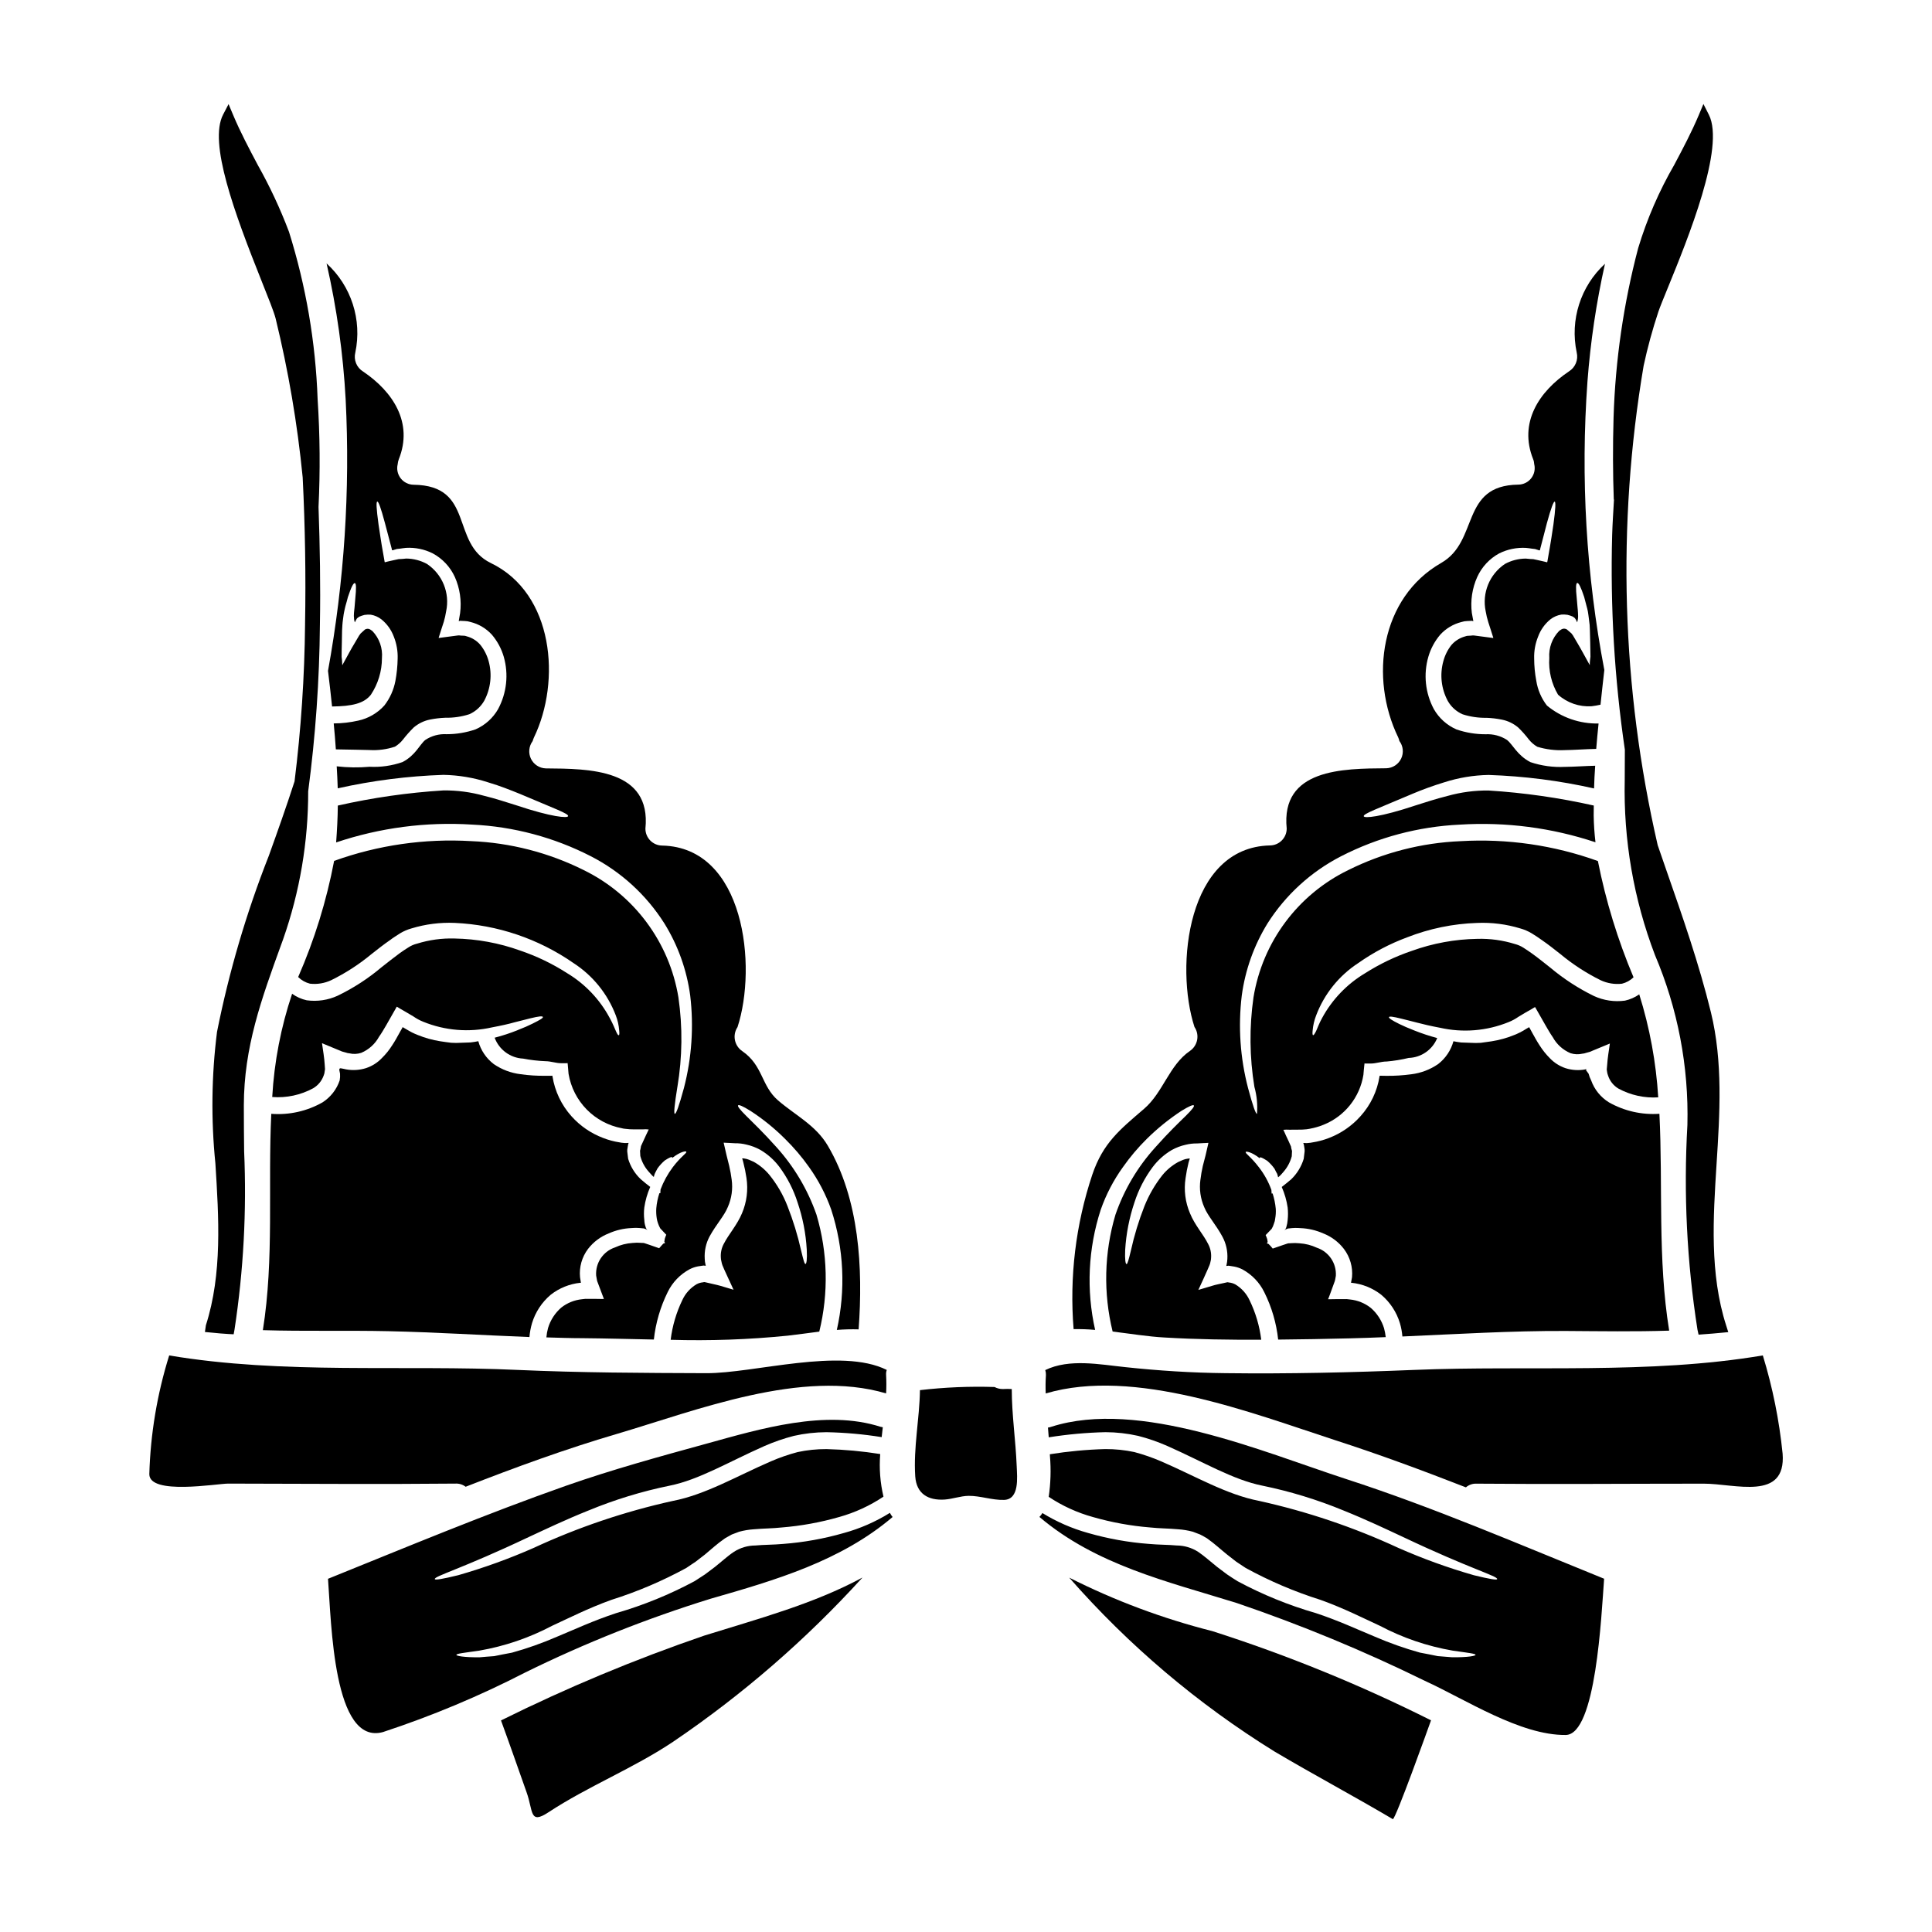 <?xml version="1.0" encoding="UTF-8"?>
<!-- Uploaded to: SVG Repo, www.svgrepo.com, Generator: SVG Repo Mixer Tools -->
<svg fill="#000000" width="800px" height="800px" version="1.1" viewBox="144 144 512 512" xmlns="http://www.w3.org/2000/svg">
 <g>
  <path d="m230.93 321.82c0.395 3.148 0.742 6.297 1.07 9.406 5.297-0.059 8.453-0.789 10.27-3.094v0.004c1.922-2.887 2.949-6.273 2.949-9.738 0.227-2.644-0.695-5.258-2.531-7.172-0.789-0.625-1.219-0.742-1.938-0.418-0.395 0.359-0.789 0.711-1.18 1.07-0.281 0.352-0.531 0.73-0.742 1.129l-0.789 1.344c-0.953 1.52-2.262 4.047-3.332 5.953-0.059-1.34-0.059-1.098-0.09-1.488-0.027-0.27-0.059-0.504-0.086-0.742 0-1.312 0.027-2.531 0.059-3.719s0.027-2.231 0.059-3.273c0.059-0.984 0.09-1.906 0.234-2.859 0.062-0.477 0.121-0.926 0.18-1.344 0.059-0.27 0.09-0.535 0.148-0.789 0.086-0.535 0.234-0.98 0.328-1.457 0.27-0.895 0.477-1.695 0.652-2.383 0.895-2.711 1.488-3.812 1.848-3.723 0.359 0.09 0.395 1.312 0.117 4.109-0.059 0.711-0.145 1.488-0.203 2.383-0.031 0.445-0.121 0.922-0.148 1.43 0.004 0.262-0.008 0.523-0.031 0.785l0.031 0.328c0 0.34 0.043 0.68 0.117 1.012 0.055 0.113 0.094 0.234 0.117 0.355 0.117-0.238 0.207-0.449 0.328-0.656 0.09-0.117 0.148-0.27 0.238-0.395 0.055-0.055 0.113-0.105 0.18-0.148l0.418-0.297h-0.004c0.453-0.199 0.922-0.359 1.402-0.473 0.543-0.082 1.09-0.102 1.637-0.066 1.043 0.172 2.027 0.602 2.859 1.254 1.484 1.207 2.613 2.789 3.273 4.586 0.734 1.844 1.078 3.82 1.012 5.805-0.035 1.988-0.234 3.969-0.598 5.922-0.449 2.363-1.449 4.586-2.918 6.492-1.832 2.035-4.258 3.441-6.934 4.019-2.129 0.48-4.309 0.73-6.492 0.742 0.238 2.289 0.395 4.582 0.566 6.875 3.184 0.027 8.156 0.176 8.988 0.176l0.004 0.004c2.258 0.125 4.519-0.18 6.668-0.895 0.836-0.504 1.57-1.16 2.172-1.934 0.859-1.109 1.797-2.16 2.797-3.148 1.246-1.062 2.742-1.789 4.352-2.109 1.332-0.266 2.688-0.426 4.047-0.477 2.148 0.043 4.289-0.27 6.34-0.926 1.652-0.734 3.031-1.973 3.934-3.539 1.738-3.231 2.164-7.004 1.184-10.539-0.43-1.578-1.18-3.055-2.207-4.328-0.938-1.086-2.18-1.863-3.566-2.231-0.32-0.137-0.668-0.199-1.012-0.184l-0.531-0.016-0.27-0.031-0.297-0.027c-0.148 0-0.207 0.027-0.328 0.027-1.609 0.207-3.215 0.418-4.766 0.625-0.086 0-0.234 0.059-0.27 0l0.09-0.27 0.176-0.566 0.359-1.129c0.238-0.742 0.477-1.461 0.715-2.203h0.008c0.277-0.945 0.492-1.91 0.645-2.883 1.031-4.828-0.984-9.797-5.09-12.539-1.691-0.922-3.582-1.41-5.512-1.426-0.449 0.062-0.895 0.09-1.344 0.121l-0.625 0.027c-0.234 0.031-0.684 0.148-0.98 0.207-0.684 0.148-1.344 0.301-1.996 0.449l-0.445 0.117-0.238 0.059c-0.09 0-0.059-0.148-0.09-0.207l-0.176-1.012c-0.566-3.008-0.652-3.84-0.895-5.297-0.207-1.344-0.395-2.504-0.535-3.543-0.566-4.168-0.652-5.957-0.328-6.016 0.328-0.059 0.953 1.664 2.023 5.656 0.477 1.816 1.07 4.109 1.848 6.996-0.059 0.535 0.625 0.059 0.953 0.031 0.148-0.031 0.148-0.09 0.395-0.121l0.789-0.086c0.508-0.09 1.043-0.148 1.574-0.207l-0.004-0.004c2.461-0.145 4.914 0.355 7.117 1.457 2.582 1.391 4.641 3.586 5.859 6.254 1.332 2.996 1.82 6.305 1.402 9.559-0.395 2.363-0.328 1.816-0.359 2.141l0.359-0.059c-0.09-0.031-0.059-0.031 0.031-0.031l0.395 0.031 0.789 0.031h-0.004c0.527 0.012 1.051 0.102 1.551 0.266 2.18 0.535 4.148 1.707 5.656 3.363 1.453 1.711 2.527 3.707 3.152 5.863 1.316 4.633 0.777 9.594-1.496 13.836-1.363 2.394-3.461 4.285-5.984 5.387-2.473 0.852-5.07 1.285-7.684 1.281-1.988-0.113-3.961 0.418-5.625 1.52-1.488 1.18-2.562 4.051-6.043 5.863h0.004c-2.812 0.98-5.785 1.406-8.754 1.25-2.894 0.258-5.809 0.215-8.695-0.121 0.121 1.938 0.207 3.902 0.273 5.836h-0.004c9.207-2.059 18.586-3.258 28.016-3.57 4.004 0.074 7.977 0.734 11.785 1.965 3.332 0.984 6.074 2.113 8.453 3.066 9.375 3.992 12.949 5.242 12.801 5.902-0.059 0.566-4.199 0.328-13.875-2.918-2.441-0.742-5.207-1.695-8.395-2.473v0.004c-3.504-0.984-7.129-1.465-10.77-1.426-9.422 0.586-18.781 1.93-27.988 4.016-0.027 3.242-0.207 6.492-0.445 9.766h0.004c11.594-3.898 23.84-5.504 36.047-4.723 10.969 0.52 21.699 3.383 31.465 8.395 7.945 4.078 14.656 10.207 19.441 17.746 3.621 5.828 5.965 12.363 6.875 19.168 0.973 8.199 0.41 16.508-1.664 24.5-1.312 4.82-2.055 6.848-2.414 6.848-0.301-0.062-0.117-2.262 0.684-7.176l0.004 0.004c1.312-7.84 1.402-15.836 0.266-23.699-2.41-14.645-11.762-27.211-25.094-33.73-9.293-4.633-19.457-7.25-29.828-7.676-12.336-0.73-24.691 1.051-36.32 5.238-2.012 10.586-5.207 20.91-9.527 30.781 0.867 0.855 1.945 1.461 3.125 1.758 1.926 0.219 3.875-0.102 5.629-0.926 3.801-1.867 7.367-4.176 10.629-6.875 1.668-1.312 3.273-2.59 5.004-3.777 0.789-0.625 1.754-1.18 2.617-1.758l-0.004-0.004c0.949-0.57 1.973-1.012 3.039-1.309 3.711-1.129 7.586-1.621 11.457-1.457 11.293 0.508 22.211 4.203 31.488 10.656 5.113 3.316 9.035 8.176 11.195 13.871 0.488 1.27 0.789 2.602 0.895 3.961 0.086 0.836 0.059 1.25-0.121 1.277-0.18 0.027-0.395-0.297-0.742-1.07-0.352-0.777-0.789-1.938-1.637-3.484h-0.004c-2.633-4.938-6.566-9.066-11.371-11.938-3.871-2.481-8.027-4.477-12.383-5.949-5.574-2.008-11.438-3.082-17.359-3.188-3.375-0.102-6.746 0.363-9.969 1.367-0.805 0.195-1.57 0.527-2.262 0.984-0.789 0.504-1.52 0.953-2.32 1.547-1.547 1.129-3.148 2.414-4.82 3.723h-0.004c-3.535 2.988-7.434 5.516-11.602 7.531-2.566 1.184-5.418 1.605-8.219 1.219-1.391-0.309-2.707-0.895-3.867-1.727-2.969 8.844-4.738 18.047-5.269 27.359 3.769 0.289 7.543-0.516 10.867-2.324 1.312-0.781 2.305-2.004 2.797-3.449 0.141-0.332 0.219-0.684 0.238-1.043l0.09-0.566-0.09-1.277c-0.086-1.637-0.445-3.719-0.711-5.598 1.43 0.598 2.859 1.18 4.254 1.758l1.074 0.445 0.98 0.27-0.004-0.004c0.297 0.117 0.609 0.188 0.926 0.207 1.043 0.25 2.129 0.207 3.148-0.117 2.012-0.844 3.68-2.344 4.727-4.258 0.684-0.953 1.277-1.996 1.875-3.008 0.895-1.605 1.785-3.148 2.648-4.644h-0.004c0.047-0.121 0.117-0.23 0.211-0.324l0.359 0.207 0.684 0.418 1.371 0.789c0.684 0.395 1.34 0.789 1.996 1.18h-0.004c0.809 0.562 1.676 1.031 2.59 1.395 5.777 2.352 12.137 2.871 18.219 1.488 2.383-0.445 4.406-0.891 6.07-1.367 1.699-0.418 3.066-0.789 4.141-1.043 2.172-0.535 3.148-0.625 3.273-0.359 0.125 0.27-0.742 0.789-2.754 1.785-0.98 0.504-2.289 1.07-3.961 1.723l0.004 0.008c-1.98 0.793-4.012 1.461-6.074 1.992 1.184 3.195 4.16 5.375 7.559 5.539 1.949 0.375 3.922 0.605 5.906 0.684 1.402 0 2.797 0.535 4.137 0.535h1.461c0.328 0 0.148-0.207 0.234-0.027l0.062 0.176c0.059 0.895 0.145 1.816 0.234 2.707l0.004 0.004c0.605 3.555 2.285 6.84 4.812 9.41s5.785 4.305 9.328 4.969c0.281 0.078 0.57 0.129 0.863 0.148l1.18 0.117c1.18 0.059 2.363 0 3.484 0.031 0.523-0.051 1.051-0.039 1.574 0.027-0.238 0.508-0.477 0.984-0.715 1.492-0.445 0.98-0.895 1.969-1.34 2.918l-0.09 0.535-0.059 0.301c-0.031 0.207-0.148 0.395-0.09 0.594 0.031 0.418 0.031 0.789 0.059 1.18 0.395 1.535 1.148 2.957 2.203 4.141 0.301 0.355 0.477 0.562 0.742 0.832l0.359 0.359c0.117 0.09 0.328 0.359 0.301 0.117 0.059-0.285 0.148-0.566 0.266-0.832 0.09-0.152 0.168-0.312 0.238-0.477 0.148-0.301 0.301-0.566 0.449-0.836h-0.004c0.555-0.781 1.207-1.488 1.934-2.113 1.219-0.789 1.82-1.043 1.969-0.836v0.176c2.234-1.754 3.664-1.875 3.723-1.664 0.207 0.395-1.312 1.129-3.574 4.109v0.004c-1.355 1.805-2.445 3.793-3.242 5.902 0 0.328-0.031 0.625-0.059 0.984-0.082 0.02-0.168 0.008-0.242-0.031-0.438 1.32-0.719 2.691-0.832 4.078-0.051 0.863-0.012 1.734 0.121 2.59 0.066 0.445 0.176 0.887 0.328 1.312 0.16 0.484 0.371 0.953 0.625 1.398 0.504 0.535 1.039 1.102 1.574 1.664-0.156 0.348-0.289 0.707-0.395 1.074l-0.086 0.566c-0.062 0.27 0 0.301 0.059 0.359l0.117 0.176c-0.16 0.051-0.32 0.109-0.477 0.18-0.359 0.395-0.625 0.652-1.102 1.219-0.836-0.301-1.695-0.594-2.559-0.895l-1.344-0.449-0.297-0.059h-0.332l-0.27-0.027 0.008 0.004c-0.754-0.066-1.508-0.055-2.258 0.027-1.609 0.102-3.184 0.504-4.644 1.18-3.172 1.062-5.227 4.129-5.004 7.461l0.117 0.652 0.059 0.328c0.031 0.301 0.113 0.594 0.242 0.867 0.418 1.07 0.789 2.141 1.219 3.242l0.301 0.789c0 0.09 0.207 0.359 0.027 0.328h-0.418l-1.754-0.027h-1.785l-0.004-0.004c-0.574-0.035-1.156-0.004-1.723 0.094-2.023 0.199-3.945 0.973-5.539 2.231-1.645 1.434-2.852 3.301-3.484 5.387-0.223 0.82-0.375 1.656-0.445 2.5 3.184 0.09 6.398 0.207 9.586 0.207 6.297 0.059 12.562 0.234 18.895 0.359 0.477-4.367 1.715-8.621 3.66-12.562 1.254-2.59 3.297-4.715 5.836-6.074 0.676-0.344 1.395-0.594 2.141-0.742l1.133-0.176c0.145 0 0.445-0.059 0.477-0.059l0.086 0.027c0.418 0.031 0.395 0.031 0.418 0.059v-0.059l-0.059-0.27c-0.133-0.508-0.203-1.027-0.207-1.547-0.129-2.051 0.312-4.094 1.277-5.906 1.82-3.301 3.871-5.414 4.852-7.828 1-2.269 1.348-4.773 1.012-7.234-0.156-1.219-0.371-2.434-0.652-3.633-0.238-0.953-0.477-1.906-0.715-2.859-0.234-1.039-0.477-2.082-0.711-3.094l-0.059-0.207h0.207l0.418 0.027 0.789 0.031 1.574 0.09-0.004 0.004c1.035-0.02 2.066 0.098 3.066 0.352 1.293 0.289 2.535 0.762 3.691 1.402 1.957 1.152 3.668 2.68 5.031 4.496 2.113 2.848 3.746 6.027 4.82 9.406 1.375 4.039 2.199 8.246 2.441 12.504 0.148 2.648-0.086 3.809-0.328 3.836-0.301 0-0.566-1.129-1.18-3.633-0.895-3.992-2.102-7.914-3.602-11.723-1.16-2.988-2.777-5.773-4.793-8.266-1.152-1.398-2.559-2.566-4.137-3.453-0.418-0.18-0.863-0.395-1.277-0.566h-0.004c-0.41-0.16-0.844-0.27-1.281-0.328-0.176-0.043-0.359-0.043-0.535 0l0.121 0.27c0.027 0.148 0-0.059 0.207 0.789v-0.004c0.352 1.355 0.629 2.727 0.832 4.109 0.48 3.168 0.07 6.402-1.18 9.348-1.277 3.094-3.574 5.625-4.824 8.098h-0.004c-0.605 1.121-0.875 2.391-0.785 3.66 0.004 0.336 0.055 0.664 0.148 0.984 0.062 0.355 0.148 0.703 0.27 1.039l0.562 1.312c0.789 1.754 1.574 3.457 2.387 5.18-1.18-0.359-2.363-0.711-3.516-1.043s-2.203-0.504-3.301-0.789l-0.789-0.18c-0.297-0.059-0.27 0.031-0.395 0.031l-0.594 0.09c-0.398 0.074-0.777 0.207-1.133 0.395-1.688 0.98-3.027 2.457-3.84 4.227-1.605 3.316-2.652 6.879-3.098 10.535 10.355 0.309 20.719-0.055 31.023-1.094 2.707-0.301 5.512-0.715 8.363-1.07 2.504-10.215 2.246-20.91-0.742-30.992-2.312-6.621-5.926-12.715-10.629-17.918-3.57-3.988-6.297-6.578-7.977-8.246s-2.363-2.559-2.172-2.797c0.188-0.238 1.18 0.148 3.242 1.43v-0.004c3.32 2.152 6.402 4.644 9.199 7.441 2.332 2.289 4.453 4.777 6.34 7.445 2.488 3.473 4.477 7.281 5.906 11.312 3.348 10.301 3.863 21.312 1.484 31.879 1.922-0.152 3.852-0.203 5.777-0.148 1.18-16.25 0.207-34.473-8.184-48.699-3.188-5.418-8.637-8.07-13.156-11.965-4.523-3.898-3.961-9.262-9.496-13.07l-0.004-0.004c-2.098-1.414-2.66-4.262-1.254-6.367 5.238-16.047 1.938-47.602-19.945-48.105h0.004c-2.465-0.008-4.461-2.004-4.469-4.469 1.609-15.867-14.914-15.898-26.402-15.984-1.688-0.051-3.203-1.039-3.938-2.559-0.73-1.52-0.555-3.324 0.453-4.676 0.094-0.336 0.215-0.664 0.359-0.984 7.172-14.855 5.297-38.133-11.434-46.199-10.805-5.211-4.168-20.543-20.469-20.75-1.336-0.016-2.594-0.637-3.418-1.691-0.82-1.055-1.121-2.426-0.809-3.727 0.035-0.457 0.137-0.91 0.301-1.34 3.867-9.645-1.52-17.891-9.465-23.246h-0.004c-1.711-1.051-2.543-3.09-2.055-5.035 1.832-8.668-1.07-17.652-7.617-23.617 2.707 11.859 4.402 23.93 5.059 36.078 1.211 24.078-0.363 48.215-4.688 71.934z"/>
  <path d="m434.22 496.43c-2.375-10.559-1.859-21.562 1.488-31.852 1.414-4.035 3.402-7.844 5.902-11.312 1.875-2.664 3.981-5.156 6.297-7.445 2.812-2.781 5.894-5.273 9.199-7.441 2.086-1.277 3.066-1.664 3.273-1.43 0.207 0.234-0.477 1.133-2.172 2.797-1.695 1.664-4.438 4.258-7.977 8.246v0.004c-4.723 5.188-8.34 11.285-10.629 17.918-2.988 10.074-3.242 20.758-0.742 30.961 4.703 0.566 9.375 1.34 13.754 1.574 8.512 0.508 17.059 0.625 25.633 0.594h-0.004c-0.445-3.641-1.492-7.18-3.098-10.477-0.82-1.766-2.16-3.242-3.836-4.227-0.359-0.184-0.738-0.316-1.133-0.395l-0.598-0.09c-0.148 0-0.09-0.09-0.395-0.031l-0.789 0.18c-1.133 0.27-2.086 0.395-3.305 0.789s-2.363 0.684-3.512 1.043c0.789-1.723 1.605-3.426 2.363-5.18l0.566-1.312h0.004c0.133-0.332 0.234-0.684 0.297-1.039 0.09-0.32 0.141-0.648 0.145-0.984 0.094-1.27-0.18-2.539-0.785-3.66-1.219-2.473-3.543-5.004-4.793-8.098v0.004c-1.266-2.945-1.676-6.184-1.184-9.352 0.188-1.383 0.453-2.754 0.789-4.109 0.238-0.863 0.207-0.652 0.238-0.789l0.117-0.27v0.004c-0.172-0.043-0.359-0.043-0.535 0-0.438 0.055-0.871 0.164-1.281 0.328-0.445 0.176-0.863 0.395-1.277 0.566h-0.004c-1.594 0.875-3.008 2.047-4.168 3.453-1.988 2.508-3.602 5.293-4.789 8.266-1.496 3.809-2.691 7.731-3.574 11.727-0.594 2.473-0.895 3.606-1.16 3.606-0.27 0-0.477-1.18-0.359-3.809v-0.004c0.262-4.258 1.086-8.461 2.445-12.504 1.086-3.383 2.727-6.559 4.848-9.406 1.367-1.816 3.078-3.344 5.035-4.496 1.156-0.645 2.398-1.117 3.688-1.402 0.992-0.25 2.016-0.371 3.039-0.352l1.605-0.09 0.789-0.031 0.418-0.027h0.18l-0.031 0.207c-0.234 1.012-0.477 2.055-0.711 3.094-0.238 0.953-0.477 1.906-0.742 2.859-0.27 1.18-0.477 2.414-0.625 3.633l-0.004-0.004c-0.336 2.461 0.016 4.965 1.012 7.234 0.984 2.414 3.035 4.527 4.82 7.828 0.977 1.809 1.434 3.856 1.312 5.906-0.023 0.52-0.094 1.039-0.211 1.547l-0.059 0.27v0.059c0-0.027 0.027-0.027 0.395-0.059l0.117-0.027c0.031 0 0.332 0.059 0.48 0.059l1.098 0.176c0.758 0.145 1.488 0.395 2.172 0.742 2.523 1.371 4.555 3.492 5.809 6.074 1.957 3.926 3.195 8.172 3.664 12.531 6.297-0.059 12.594-0.168 18.895-0.328 3.215-0.059 6.398-0.207 9.617-0.328l-0.004 0.004c-0.09-0.797-0.242-1.586-0.449-2.363-0.641-2.086-1.859-3.953-3.512-5.387-1.594-1.258-3.516-2.031-5.535-2.231-0.574-0.098-1.152-0.129-1.73-0.09h-1.754l-1.754 0.027h-0.469c-0.176 0.031 0.059-0.234 0.059-0.328l0.301-0.789c0.418-1.102 0.789-2.172 1.18-3.242 0.121-0.277 0.211-0.566 0.266-0.867l0.059-0.328 0.117-0.652v0.004c0.199-3.336-1.863-6.387-5.027-7.445-1.453-0.68-3.016-1.078-4.613-1.18-0.754-0.082-1.512-0.09-2.266-0.027l-0.301 0.027h-0.297l-0.301 0.059-1.34 0.449-2.59 0.895h0.008c-0.34-0.434-0.707-0.84-1.102-1.223-0.152-0.074-0.312-0.133-0.477-0.18l0.148-0.176c0.059-0.059 0.117-0.09 0.059-0.359l-0.09-0.566c-0.117-0.367-0.258-0.723-0.418-1.07 0.535-0.562 1.07-1.129 1.605-1.664v-0.004c0.258-0.438 0.461-0.91 0.602-1.398 0.176-0.418 0.285-0.859 0.324-1.312 0.156-0.852 0.203-1.723 0.152-2.59-0.129-1.387-0.41-2.754-0.836-4.078-0.086 0.039-0.176 0.047-0.27 0.031 0-0.359-0.031-0.656-0.059-0.984-0.773-2.121-1.867-4.113-3.246-5.902-2.258-2.981-3.75-3.723-3.543-4.141 0.062-0.176 1.492-0.059 3.723 1.695-0.031-0.062-0.031-0.141 0-0.203 0.148-0.18 0.711 0.059 1.969 0.863 0.73 0.621 1.379 1.332 1.938 2.113 0.145 0.27 0.27 0.535 0.414 0.836 0.09 0.145 0.18 0.328 0.273 0.477 0.117 0.27 0.145 0.562 0.234 0.832 0 0.238 0.176-0.027 0.301-0.117l0.395-0.359c0.234-0.27 0.445-0.477 0.742-0.832l-0.004-0.004c1.047-1.191 1.801-2.609 2.207-4.141 0-0.395 0.027-0.789 0.059-1.18 0.059-0.207-0.059-0.395-0.09-0.594l-0.086-0.301-0.09-0.535c-0.418-0.953-0.867-1.938-1.344-2.918-0.203-0.508-0.445-0.984-0.68-1.492l-0.004 0.004c0.523-0.055 1.051-0.066 1.574-0.027 1.102-0.031 2.293 0.027 3.484-0.031l1.133-0.086c0.297-0.031 0.594-0.09 0.895-0.148v-0.004c1.223-0.227 2.418-0.578 3.57-1.043 5.609-2.246 9.625-7.281 10.57-13.25 0.059-0.891 0.148-1.664 0.238-2.559l0.059-0.445c0.059-0.18-0.117 0.027 0.234 0.027h1.43c1.371 0 2.754-0.535 4.168-0.535v0.004c1.977-0.172 3.938-0.488 5.867-0.953 3.34-0.109 6.301-2.176 7.559-5.269-2.051-0.543-4.07-1.211-6.039-1.996-1.668-0.652-2.977-1.219-3.992-1.723-1.992-0.984-2.824-1.547-2.754-1.82 0.07-0.273 1.102-0.145 3.246 0.395 1.07 0.27 2.441 0.594 4.137 1.043 1.695 0.449 3.723 0.922 6.106 1.367v-0.004c6.078 1.383 12.438 0.863 18.215-1.488 0.914-0.363 1.785-0.832 2.59-1.395 0.656-0.395 1.312-0.789 1.969-1.18l1.398-0.789 0.684-0.418 0.359-0.207c0.059 0.059 0.117 0.207 0.207 0.328 0.863 1.492 1.723 3.039 2.648 4.644 0.594 1.012 1.18 2.055 1.848 3.008v-0.004c1.043 1.914 2.711 3.414 4.723 4.258 1.02 0.324 2.106 0.363 3.148 0.121 0.324-0.023 0.648-0.094 0.953-0.211l0.984-0.27 1.07-0.445c1.398-0.598 2.824-1.18 4.254-1.758-0.27 1.879-0.621 3.961-0.711 5.598l-0.117 1.277 0.086 0.566-0.004 0.004c0.047 0.355 0.137 0.707 0.27 1.043 0.465 1.449 1.445 2.676 2.754 3.453 3.227 1.746 6.879 2.551 10.539 2.32-0.562-9.27-2.254-18.434-5.031-27.297-1.137 0.797-2.422 1.363-3.777 1.664-2.801 0.383-5.652-0.039-8.219-1.219-4.152-2.027-8.043-4.559-11.582-7.531-1.668-1.312-3.242-2.594-4.82-3.723-0.789-0.594-1.551-1.043-2.293-1.547-0.695-0.445-1.461-0.777-2.262-0.984-3.227-1.004-6.594-1.465-9.973-1.367-5.922 0.098-11.789 1.176-17.359 3.188-4.359 1.477-8.527 3.477-12.41 5.949-4.773 2.856-8.691 6.941-11.344 11.832-0.863 1.547-1.246 2.754-1.605 3.484-0.359 0.727-0.625 1.102-0.789 1.07-0.16-0.031-0.207-0.445-0.117-1.277 0.121-1.359 0.43-2.691 0.926-3.961 2.16-5.695 6.074-10.555 11.176-13.879 3.996-2.816 8.34-5.106 12.926-6.805 5.918-2.32 12.188-3.613 18.539-3.82 3.875-0.168 7.75 0.324 11.461 1.457 1.066 0.297 2.09 0.738 3.039 1.309 0.891 0.566 1.816 1.133 2.648 1.758 1.723 1.18 3.332 2.469 5 3.777v0.004c3.254 2.691 6.812 5 10.598 6.875 1.762 0.828 3.723 1.148 5.656 0.926 1.152-0.285 2.211-0.871 3.066-1.699-4.188-9.922-7.352-20.246-9.445-30.809-11.637-4.195-24-5.988-36.352-5.269-10.371 0.426-20.535 3.043-29.824 7.676-13.352 6.496-22.715 19.074-25.098 33.73-1.125 7.863-1.047 15.855 0.242 23.699 0.652 2.332 0.883 4.762 0.684 7.172-0.332 0-1.074-2.027-2.363-6.848-2.09-7.988-2.656-16.301-1.668-24.5 0.914-6.801 3.246-13.332 6.848-19.168 4.793-7.535 11.5-13.656 19.438-17.746 9.777-5.016 20.512-7.879 31.488-8.395 12.176-0.766 24.387 0.82 35.965 4.676-0.281-2.363-0.441-4.738-0.477-7.117 0-0.863 0-1.754 0.027-2.621-9.18-2.062-18.504-3.394-27.891-3.984-3.652-0.035-7.293 0.445-10.809 1.426-3.184 0.789-5.957 1.727-8.363 2.473-9.707 3.242-13.812 3.484-13.902 2.918-0.117-0.652 3.426-1.906 12.832-5.902l-0.004-0.004c2.766-1.164 5.586-2.188 8.457-3.066 3.816-1.23 7.797-1.895 11.809-1.965 9.406 0.312 18.762 1.508 27.945 3.574 0.062-2.023 0.148-4.019 0.301-6.016-2.754 0.059-5.328 0.27-8.039 0.301v-0.004c-3.098 0.16-6.199-0.27-9.141-1.258-3.484-1.816-4.676-4.672-6.164-5.863-1.695-1.098-3.695-1.629-5.715-1.52-2.621 0.004-5.231-0.426-7.711-1.281-2.527-1.105-4.629-3-5.992-5.394-2.269-4.25-2.793-9.215-1.457-13.844 0.621-2.156 1.695-4.156 3.148-5.863 1.504-1.648 3.461-2.82 5.629-3.363 0.508-0.164 1.039-0.254 1.574-0.266l0.789-0.031 0.395-0.031c0.086 0 0.117 0 0 0.031l0.395 0.059c-0.027-0.328 0 0.207-0.395-2.141h-0.004c-0.41-3.258 0.086-6.562 1.43-9.559 1.207-2.66 3.246-4.852 5.812-6.246 2.207-1.098 4.66-1.602 7.117-1.457 0.562 0.059 1.07 0.117 1.605 0.207l0.742 0.086v0.004c0.141 0.016 0.273 0.059 0.395 0.121 0.355 0.027 1.039 0.535 0.98-0.031 0.742-2.887 1.371-5.18 1.82-6.996 1.098-3.992 1.754-5.715 2.051-5.656 0.297 0.059 0.238 1.848-0.328 6.016-0.176 1.039-0.328 2.199-0.535 3.543-0.238 1.457-0.359 2.289-0.895 5.297l-0.176 1.012c-0.031 0.059-0.031 0.207-0.09 0.207l-0.234-0.059-0.477-0.117c-0.625-0.148-1.312-0.301-1.969-0.449-0.328-0.059-0.742-0.176-0.98-0.207l-0.656-0.027c-0.445-0.031-0.863-0.059-1.34-0.121-1.926 0.016-3.82 0.504-5.512 1.426-4.094 2.75-6.109 7.711-5.094 12.539 0.16 0.977 0.391 1.941 0.691 2.883 0.234 0.742 0.473 1.461 0.711 2.203l0.359 1.129 0.176 0.566 0.09 0.27c-0.031 0.059-0.18 0-0.27 0l-4.762-0.625c-0.121 0-0.18-0.027-0.359-0.027l-0.301 0.027-0.27 0.031-0.504 0.027h0.008c-0.359-0.016-0.715 0.047-1.043 0.184-1.383 0.383-2.625 1.156-3.574 2.231-1.016 1.277-1.754 2.75-2.172 4.328-0.98 3.535-0.559 7.309 1.18 10.539 0.895 1.574 2.277 2.816 3.934 3.539 2.051 0.656 4.191 0.969 6.344 0.926 1.348 0.051 2.691 0.211 4.016 0.477 1.617 0.312 3.129 1.039 4.379 2.109 1.012 0.977 1.945 2.031 2.797 3.148 0.621 0.777 1.379 1.43 2.234 1.934 2.34 0.715 4.789 1.016 7.234 0.895 2.621-0.027 5.512-0.27 8.395-0.328 0.176-2.231 0.395-4.496 0.625-6.727-4.988 0.109-9.848-1.582-13.691-4.762-1.469-1.91-2.438-4.156-2.812-6.539-0.371-1.953-0.559-3.934-0.566-5.922-0.059-1.988 0.297-3.965 1.043-5.805 0.66-1.797 1.789-3.383 3.273-4.586 0.844-0.652 1.84-1.082 2.891-1.254 0.535-0.039 1.074-0.016 1.605 0.062 0.492 0.113 0.969 0.273 1.43 0.477l0.418 0.297c0.055 0.043 0.105 0.094 0.148 0.148 0.098 0.125 0.188 0.258 0.27 0.395 0.117 0.223 0.227 0.453 0.324 0.684 0.027-0.148 0.059-0.27 0.09-0.395v0.004c0.086-0.332 0.137-0.672 0.148-1.012v-0.328c0.004-0.262-0.004-0.527-0.027-0.789 0-0.508-0.09-0.984-0.117-1.43-0.09-0.895-0.148-1.668-0.207-2.383-0.301-2.797-0.238-4.019 0.117-4.109 0.359-0.09 0.953 1.012 1.848 3.723 0.176 0.684 0.395 1.488 0.625 2.383 0.117 0.477 0.27 0.922 0.355 1.457 0.031 0.27 0.09 0.535 0.121 0.789 0.059 0.418 0.117 0.867 0.176 1.344h-0.004c0.156 0.945 0.234 1.898 0.242 2.856 0.027 1.043 0.059 2.113 0.086 3.273 0.027 1.16 0.031 2.41 0.062 3.719-0.031 0.238-0.062 0.477-0.09 0.742v0.004c-0.066 0.496-0.098 0.992-0.09 1.488-1.07-1.906-2.41-4.434-3.332-5.953l-0.789-1.344v0.004c-0.203-0.402-0.453-0.781-0.746-1.129l-1.25-1.07c-0.711-0.328-1.18-0.207-1.996 0.418-1.852 1.91-2.805 4.516-2.617 7.172-0.227 3.402 0.582 6.797 2.32 9.734 2.43 2.164 5.625 3.269 8.875 3.066 0.801-0.094 1.594-0.234 2.379-0.414 0.328-3.066 0.652-6.133 1.012-9.199-4.812-25.191-6.316-50.898-4.469-76.477 0.793-10.488 2.344-20.906 4.644-31.172-6.473 5.953-9.324 14.883-7.5 23.488 0.477 1.945-0.352 3.977-2.055 5.035-7.977 5.356-13.336 13.602-9.492 23.246 0.176 0.426 0.273 0.879 0.293 1.34 0.32 1.301 0.027 2.68-0.801 3.734-0.824 1.055-2.086 1.676-3.426 1.684-15.449 0.207-10.301 14.957-20.422 20.75-16.164 9.258-19.023 30.484-11.414 46.199 0.148 0.316 0.258 0.645 0.328 0.984 1.016 1.348 1.199 3.144 0.473 4.668-0.727 1.52-2.238 2.512-3.926 2.566-11.52 0.086-28.016 0.117-26.406 15.984-0.008 2.465-2.004 4.461-4.465 4.469-21.879 0.504-25.191 32.059-19.977 48.105 1.418 2.098 0.871 4.945-1.223 6.367-5.477 3.75-7.086 10.984-12.113 15.305-6.398 5.512-10.895 9.016-13.754 17.504-4.387 13.16-6.066 27.074-4.941 40.902 1.902-0.035 3.805 0.035 5.699 0.203z"/>
  <path d="m229.47 436.14c-4.121 2.34-8.852 3.398-13.578 3.035-0.922 18.992 0.789 38.492-2.231 57.332 11.02 0.332 22.043 0.031 33.219 0.27 12.473 0.273 24.945 1.074 37.422 1.551h0.004c0.102-1.242 0.332-2.469 0.68-3.664 0.887-2.934 2.606-5.551 4.945-7.531 2.269-1.781 5-2.887 7.871-3.184 0.145 0 0.117 0.027 0.145 0-0.086-0.508-0.145-0.984-0.234-1.488-0.254-2.668 0.5-5.336 2.113-7.477 1.43-1.855 3.34-3.285 5.523-4.133 1.891-0.84 3.918-1.316 5.984-1.402 0.961-0.082 1.93-0.062 2.891 0.062l0.355 0.027h0.031l0.059 0.031 0.207 0.059c0.25 0.09 0.492 0.211 0.711 0.359-0.18-0.137-0.316-0.324-0.395-0.539-0.051-0.113-0.09-0.23-0.117-0.355-0.195-0.566-0.305-1.16-0.324-1.758-0.137-1.117-0.137-2.246 0-3.363 0.273-1.855 0.793-3.668 1.547-5.387l0.031-0.031c-0.836-0.625-1.699-1.34-2.531-2.055-1.566-1.484-2.715-3.352-3.336-5.418-0.062-0.625-0.148-1.277-0.238-1.938v0.004c-0.016-0.332 0.016-0.66 0.09-0.98l0.086-0.535 0.062-0.301c-0.031-0.117 0.059-0.207 0.086-0.301l0.031-0.148h-0.18c-0.117 0.023-0.234 0.035-0.352 0.031-0.266 0.016-0.527 0.008-0.789-0.031-0.363-0.02-0.723-0.066-1.074-0.145-1.5-0.23-2.965-0.625-4.379-1.18-3.207-1.215-6.078-3.188-8.363-5.746-2.66-2.965-4.406-6.637-5.031-10.57-0.031-0.176-0.031-0.176-0.059-0.176h-0.031l-0.27 0.027h-1.523c-2.191 0.031-4.379-0.109-6.547-0.418-2.555-0.301-4.996-1.223-7.117-2.676-2-1.516-3.445-3.652-4.109-6.074-0.652 0.117-1.34 0.27-2.055 0.328l-2.5 0.09h0.004c-0.883 0.059-1.77 0.059-2.648 0-0.926-0.121-1.879-0.238-2.859-0.395-2.051-0.32-4.059-0.879-5.984-1.664-1.059-0.41-2.074-0.918-3.035-1.52l-0.863-0.508c-0.031 0-0.117-0.059-0.148-0.027l-0.059 0.176c-0.238 0.449-0.477 0.867-0.742 1.312-0.594 1.07-1.18 2.172-1.938 3.305h-0.004c-0.766 1.223-1.676 2.352-2.707 3.363-1.164 1.23-2.617 2.148-4.227 2.68-1.703 0.535-3.516 0.648-5.269 0.328-0.445-0.117-1.039-0.207-1.488-0.301 0 0.062-0.301-0.027-0.301 0.332v0.207l0.18 0.891h0.004c0.043 0.598 0.012 1.195-0.094 1.785-0.809 2.406-2.414 4.461-4.551 5.832z"/>
  <path d="m574.57 350.72c-0.355 15.836 2.367 31.59 8.016 46.387 6.047 14.215 8.977 29.562 8.594 45.004-1.039 18.141-0.145 36.336 2.672 54.285l0.289 1.301 1.32-0.102c1.574-0.117 3.148-0.234 4.723-0.395l1.828-0.172-0.555-1.746c-4.402-13.711-3.457-28.527-2.547-42.855 0.848-13.273 1.719-26.992-1.508-40.188-3.148-12.863-7.566-25.5-11.836-37.723-0.742-2.129-1.492-4.328-2.238-6.477h-0.008c-9.609-41.719-10.879-84.926-3.738-127.13 1.043-4.84 2.348-9.617 3.91-14.316 0.43-1.266 1.336-3.481 2.488-6.297 5.324-13.031 15.23-37.297 10.891-45.883l-1.445-2.852-1.234 2.941c-1.891 4.484-4.211 8.875-6.465 13.117v0.004c-4.039 6.977-7.258 14.398-9.59 22.113-3.871 14.684-6.062 29.762-6.527 44.938-0.215 7.504-0.195 14.805 0.059 21.711h0.055c-0.176 3.148-0.395 6.277-0.488 9.414v0.004c-0.516 19.02 0.609 38.051 3.367 56.879z"/>
  <path d="m502.18 483.95c2.871 0.301 5.602 1.406 7.875 3.184 2.34 1.98 4.059 4.594 4.941 7.531 0.336 1.145 0.555 2.324 0.652 3.516 14.379-0.625 28.789-1.52 43.195-1.461 9.199 0.059 18.371 0.207 27.508-0.086-3.098-18.996-1.637-38.43-2.59-57.465v-0.004c-4.66 0.324-9.316-0.73-13.383-3.035-2.18-1.348-3.84-3.394-4.703-5.809-0.289-0.566-0.52-1.168-0.684-1.785l-0.652-0.891v-0.207c0.004-0.055 0.023-0.105 0.059-0.152-0.059 0.027-0.148 0.059-0.301 0.117v0.004c-1.734 0.32-3.523 0.207-5.207-0.328-1.598-0.535-3.039-1.457-4.199-2.68-1.012-1.02-1.91-2.148-2.68-3.363-0.742-1.133-1.34-2.234-1.934-3.305-0.238-0.445-0.477-0.863-0.715-1.312l-0.086-0.176c-0.031-0.031-0.09 0.027-0.148 0.027l-0.867 0.508c-0.949 0.605-1.957 1.113-3.004 1.52-1.934 0.785-3.953 1.344-6.016 1.664-0.953 0.148-1.906 0.27-2.828 0.395-0.891 0.059-1.785 0.059-2.676 0l-2.504-0.09c-0.711-0.059-1.371-0.207-2.055-0.328-0.66 2.398-2.082 4.519-4.047 6.043-2.117 1.461-4.559 2.391-7.113 2.707-2.172 0.297-4.359 0.434-6.551 0.418l-1.551-0.027h-0.266c-0.059 0-0.027 0-0.059 0.176-0.621 3.941-2.383 7.613-5.062 10.57-2.277 2.551-5.137 4.523-8.332 5.746-1.422 0.555-2.902 0.949-4.41 1.18-0.352 0.078-0.711 0.125-1.07 0.145-0.258 0.039-0.523 0.051-0.785 0.031-0.121 0.008-0.242-0.004-0.359-0.031h-0.191l0.059 0.148v0.004c0.047 0.094 0.074 0.195 0.09 0.297l0.059 0.301 0.086 0.535c0.066 0.32 0.09 0.652 0.062 0.98-0.062 0.656-0.148 1.312-0.238 1.938-0.625 2.055-1.762 3.918-3.305 5.414-0.836 0.715-1.727 1.43-2.531 2.055 0 0 0 0.031 0.027 0.031h0.004c0.75 1.719 1.273 3.531 1.547 5.387 0.121 1.117 0.121 2.246 0 3.363-0.047 0.598-0.156 1.188-0.328 1.758-0.023 0.125-0.066 0.242-0.117 0.355-0.082 0.219-0.227 0.406-0.418 0.539 0.234-0.145 0.484-0.266 0.742-0.359l0.18-0.059 0.086-0.031h0.02l0.328-0.027c0.957-0.125 1.926-0.145 2.887-0.062 2.078 0.078 4.125 0.551 6.027 1.391 2.18 0.848 4.086 2.277 5.512 4.137 1.617 2.141 2.379 4.805 2.141 7.477-0.09 0.504-0.176 0.98-0.27 1.488 0.031 0.023 0-0.004 0.148-0.004z"/>
  <path d="m276.77 599.93c2.32 6.34 4.527 12.684 6.785 19.055 1.785 4.973 0.715 8.633 5.777 5.297 10.598-6.965 22.566-11.672 33.133-18.754l0.004-0.004c18.359-12.453 35.176-27.043 50.102-43.461-13.012 7.027-27.449 10.863-41.945 15.391h-0.004c-18.418 6.312-36.406 13.82-53.852 22.477z"/>
  <path d="m422.61 522.11c-0.285 0.105-0.582 0.176-0.887 0.207 0.059 0.863 0.145 1.723 0.203 2.59 4.977-0.793 10-1.25 15.035-1.367 2.914 0.008 5.816 0.34 8.66 0.98 2.648 0.68 5.234 1.578 7.738 2.68 9.555 4.227 17.418 8.961 25.156 10.508 7.387 1.516 14.613 3.727 21.582 6.609 6.133 2.473 11.312 4.945 15.777 7.027 17.832 8.453 25.066 10.328 24.887 11.137-0.09 0.297-1.969 0-6.223-1.043v-0.004c-6.793-1.949-13.445-4.356-19.914-7.203-11.82-5.477-24.195-9.656-36.914-12.473-8.695-1.668-16.926-6.582-26.047-10.508-2.289-0.984-4.648-1.801-7.055-2.441-2.523-0.539-5.102-0.801-7.684-0.789-4.926 0.133-9.84 0.59-14.703 1.371 0 0.18 0.031 0.359 0.031 0.535 0.301 3.586 0.188 7.191-0.332 10.75 3.602 2.398 7.559 4.207 11.73 5.356 4.945 1.418 10.023 2.344 15.152 2.758 2.531 0.273 4.723 0.238 7.383 0.48 1.332 0.086 2.648 0.305 3.938 0.652l1.938 0.742c0.625 0.301 1.18 0.652 1.781 0.984 2.144 1.516 3.691 3.004 5.359 4.328l2.441 1.906c0.836 0.535 1.668 1.102 2.473 1.637 6.316 3.461 12.957 6.293 19.824 8.457 6.223 2.231 11.344 4.852 15.742 6.875h0.004c6.043 3.195 12.551 5.418 19.285 6.578 4.168 0.598 6.074 0.789 6.074 1.133 0 0.234-1.848 0.684-6.25 0.625-1.102-0.09-2.363-0.207-3.781-0.301-1.402-0.301-2.949-0.594-4.672-0.922v0.004c-4.082-1.133-8.082-2.547-11.973-4.227-4.555-1.879-9.617-4.258-15.656-6.254-7.195-2.074-14.152-4.91-20.75-8.457-0.922-0.562-1.848-1.18-2.754-1.785-0.863-0.652-1.754-1.309-2.648-1.992-1.727-1.371-3.457-2.949-5.062-4.019-1.691-1.078-3.652-1.656-5.656-1.668-2.113-0.207-4.879-0.176-7.383-0.418h-0.004c-5.441-0.41-10.828-1.379-16.074-2.887-4.277-1.184-8.367-2.969-12.145-5.301l-0.086 0.18v0.004c-0.207 0.305-0.438 0.59-0.688 0.859 15.031 12.742 33.852 17.086 52.273 22.805 17.047 5.801 33.703 12.691 49.863 20.629 10.719 4.879 25.273 14.469 37.332 14.348 8.039-0.086 9.445-31.641 10.18-41.406-22.656-9.172-45.156-18.895-68.406-26.434-22.215-7.238-54.848-21.277-78.098-13.836z"/>
  <path d="m204.62 497.53 1.301 0.07 0.234-1.277c2.383-15.625 3.234-31.441 2.543-47.23-0.039-4.027-0.086-8.078-0.078-12.152 0.027-15.441 4.625-28.09 9.945-42.742l0.469-1.289c4.422-12.598 6.664-25.855 6.641-39.207 1.941-14.656 2.981-29.414 3.106-44.199 0.184-10.309 0-20.715-0.367-31.148 0.461-9.516 0.383-19.047-0.238-28.555-0.531-15.059-3.082-29.977-7.586-44.355-2.309-6.117-5.082-12.051-8.289-17.746-2.262-4.273-4.606-8.691-6.508-13.211l-1.219-2.898-1.453 2.789c-3.863 7.445 2.945 25.898 10.234 44.164 1.805 4.516 3.231 8.078 3.68 9.809v0.004c3.387 13.863 5.785 27.949 7.18 42.148 0.648 13.043 0.863 26.047 0.629 38.918h0.004c-0.137 13.922-1.066 27.828-2.785 41.645-2.144 6.633-4.508 13.293-6.832 19.75-5.949 15.105-10.535 30.715-13.715 46.633-1.465 11.566-1.609 23.262-0.434 34.863 0.906 14.375 1.848 29.238-2.519 42.902l-0.254 1.777 1.832 0.168c1.484 0.152 2.984 0.289 4.481 0.371z"/>
  <path d="m616.41 529.22c-0.891-8.824-2.644-17.539-5.242-26.02-30.184 5.09-61.922 2.59-92.375 3.84-16.609 0.684-33.344 1.07-49.953 0.863-8.957-0.09-17.77-0.652-26.676-1.605-6.637-0.684-14.793-2.32-21.164 0.789h0.004c0.137 0.422 0.195 0.867 0.18 1.309-0.109 1.629-0.129 3.258-0.059 4.887 23.457-6.965 54.598 5.18 76.719 12.383 11.699 3.777 23.191 8.039 34.637 12.5h-0.004c0.781-0.68 1.793-1.031 2.828-0.98 20.098 0.176 40.148 0 60.223 0 8.23-0.016 21.863 4.715 20.883-7.965z"/>
  <path d="m427.35 562.09c15.754 17.973 34.094 33.504 54.418 46.086 10.359 6.133 21.016 11.809 31.348 17.922 0.742 0 9.375-24.113 10.121-26.195h-0.004c-18.68-9.367-38.059-17.27-57.961-23.641-13.121-3.32-25.84-8.074-37.922-14.172z"/>
  <path d="m412.13 512.11c-0.785-0.051-1.574-0.051-2.359 0-0.77 0.004-1.527-0.18-2.207-0.539-6.598-0.211-13.207 0.066-19.766 0.832-0.117 7.652-1.754 15.211-1.25 22.863 0.328 4.644 3.457 6.398 7.769 6.133 2.144-0.148 4.258-0.953 6.371-0.984 3.148-0.027 6.25 1.18 9.445 1.074 4.051-0.18 3.426-5.926 3.305-8.902-0.266-6.844-1.309-13.633-1.309-20.477z"/>
  <path d="m264.69 537.17c0.973-0.055 1.938 0.242 2.711 0.836 13.188-5.152 26.461-10.004 40.039-13.992 21.168-6.25 49.09-17.355 71.387-10.746 0.09-1.629 0.09-3.258 0-4.887-0.035-0.453 0.023-0.906 0.176-1.336-12.176-6.074-35.188 0.922-47.84 0.863-16.641-0.059-33.309-0.117-49.953-0.863-30.484-1.402-62.188 1.246-92.375-3.84l0.004-0.004c-3.188 10.199-4.961 20.789-5.269 31.469 0 5.625 17.953 2.5 20.898 2.5 20.094 0.027 40.16 0.195 60.223 0z"/>
  <path d="m367.6 550.27c-5.234 1.504-10.613 2.473-16.043 2.883-2.5 0.238-5.269 0.207-7.383 0.418-2.008 0.008-3.969 0.586-5.656 1.668-1.637 1.07-3.332 2.648-5.062 4.019-0.891 0.684-1.781 1.34-2.648 1.992-0.953 0.598-1.875 1.223-2.754 1.785h-0.004c-6.598 3.543-13.555 6.379-20.75 8.457-6.074 1.996-11.133 4.375-15.688 6.254-3.875 1.684-7.863 3.098-11.934 4.227-1.727 0.328-3.305 0.621-4.723 0.922-1.43 0.09-2.68 0.207-3.781 0.301-4.375 0.059-6.25-0.395-6.223-0.625 0-0.359 1.879-0.535 6.074-1.133l-0.004-0.004c6.734-1.164 13.242-3.387 19.285-6.578 4.41-2.023 9.527-4.644 15.719-6.875h0.004c6.875-2.168 13.523-5 19.852-8.457 0.809-0.535 1.609-1.102 2.445-1.637 0.832-0.625 1.637-1.25 2.469-1.906 1.637-1.344 3.188-2.828 5.359-4.328 0.562-0.332 1.18-0.684 1.754-0.984l1.969-0.742c1.277-0.348 2.582-0.566 3.902-0.652 2.68-0.238 4.852-0.207 7.383-0.48 5.141-0.414 10.227-1.336 15.18-2.758 4.195-1.164 8.176-2.992 11.789-5.414-0.875-3.695-1.168-7.5-0.859-11.285-4.711-0.75-9.465-1.188-14.234-1.312-2.57-0.012-5.133 0.25-7.648 0.789-2.41 0.637-4.769 1.453-7.055 2.441-9.109 3.938-17.355 8.84-26.047 10.508h-0.004c-12.719 2.809-25.094 6.992-36.91 12.473-6.469 2.848-13.125 5.254-19.918 7.203-4.258 1.043-6.133 1.34-6.223 1.043-0.207-0.789 7.027-2.68 24.859-11.137 4.496-2.082 9.645-4.555 15.809-7.027v0.004c6.965-2.887 14.191-5.098 21.582-6.609 7.738-1.547 15.598-6.297 25.125-10.508h-0.004c2.516-1.098 5.113-1.996 7.769-2.68 2.836-0.641 5.731-0.969 8.637-0.98 4.906 0.094 9.801 0.531 14.645 1.309 0.09-0.867 0.207-1.727 0.301-2.621-0.203-0.023-0.402-0.062-0.598-0.117-14.586-4.676-31.883 0.535-46.109 4.465-12.473 3.426-24.945 6.848-37.184 11.137-21.312 7.504-42.184 16.223-63.137 24.68 0.891 11.641 1.367 44.328 14.613 40.605v-0.004c12.945-4.262 25.539-9.535 37.66-15.777 15.844-7.801 32.281-14.336 49.156-19.551 17.113-4.914 34.441-9.945 48.195-21.648-0.281-0.336-0.52-0.707-0.715-1.102-3.797 2.371-7.922 4.172-12.238 5.352z"/>
 </g>
</svg>
